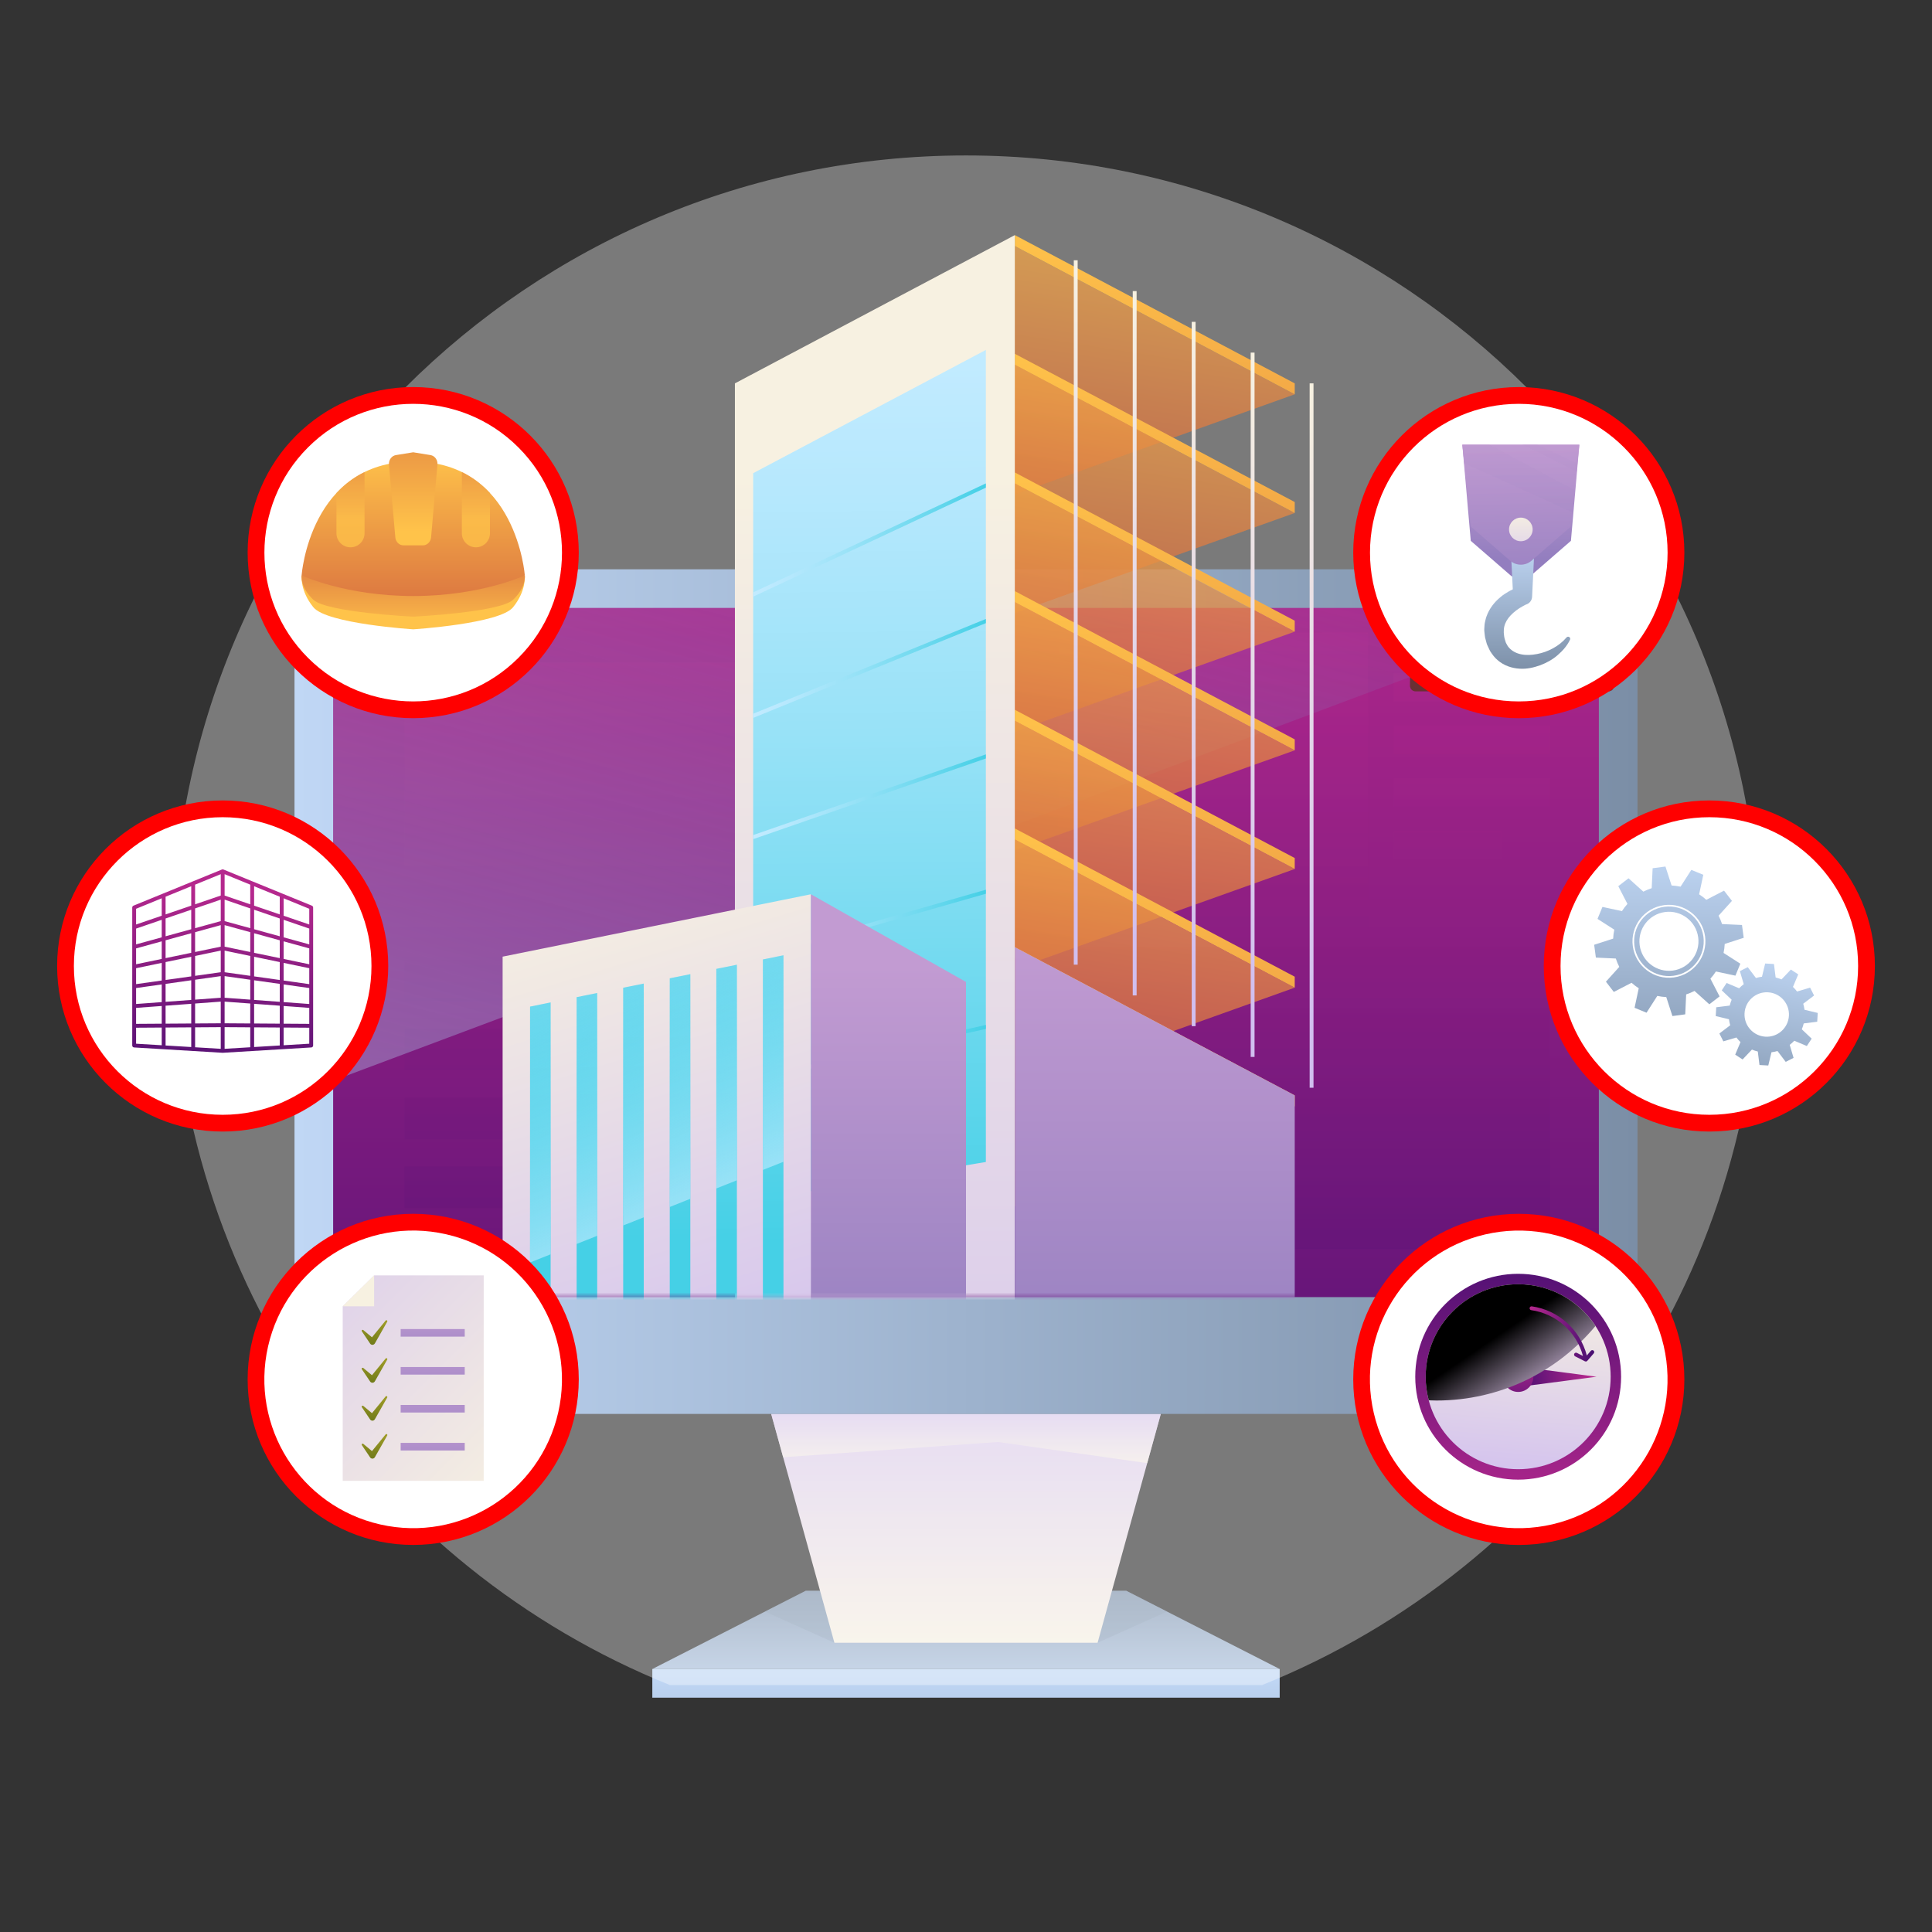 <svg width="500" height="500" viewBox="0 0 500 500" fill="none" xmlns="http://www.w3.org/2000/svg">
<rect x="0" y="0" width="500" height="500" fill="#333333" stroke="none"/>
<g clip-path="url(#clip0_56_11)">
<path d="M291.473 411.691H250H208.527L168.818 431.943H250H331.182L291.473 411.691Z" fill="url(#paint0_linear_56_11)"/>
<path opacity="0.35" d="M215.945 425.148H284.055L302.016 417.068L291.473 411.691H208.527L197.984 417.068L215.945 425.148Z" fill="url(#paint1_linear_56_11)"/>
<path d="M331.182 431.945H168.818V439.363H331.182V431.945Z" fill="url(#paint2_linear_56_11)"/>
<path d="M250 365.918H199.582L215.945 425.149H250H284.055L300.418 365.918H250Z" fill="url(#paint3_linear_56_11)"/>
<path opacity="0.75" d="M199.582 365.918L202.681 377.136L258.273 373.184L296.9 378.654L300.418 365.918H250H199.582Z" fill="url(#paint4_linear_56_11)"/>
<path opacity="0.35" d="M326.637 436.09C402.073 405.719 455.327 331.862 455.327 245.557C455.327 132.158 363.399 40.23 250 40.23C136.601 40.23 44.673 132.158 44.673 245.556C44.673 331.861 97.927 405.718 173.363 436.089H326.637V436.09Z" fill="white"/>
<path d="M415.713 365.918H84.287C79.831 365.918 76.218 362.306 76.218 357.849V155.409C76.218 150.953 79.83 147.34 84.287 147.34H415.713C420.169 147.34 423.782 150.952 423.782 155.409V357.849C423.782 362.306 420.169 365.918 415.713 365.918Z" fill="url(#paint5_linear_56_11)"/>
<path d="M86.218 335.689V157.34H413.782V335.689H86.218Z" fill="url(#paint6_linear_56_11)"/>
<path opacity="0.45" d="M215.946 171.434H104.673V224.019H215.946V171.434Z" fill="url(#paint7_linear_56_11)"/>
<path opacity="0.45" d="M401.181 244.879H214.636V323.266H401.181V244.879Z" fill="url(#paint8_linear_56_11)"/>
<path opacity="0.45" d="M354.055 163.707H273.884V240.422H354.055V163.707Z" fill="url(#paint9_linear_56_11)"/>
<path opacity="0.45" d="M160.309 248.363H104.673V259.142H160.309V248.363Z" fill="url(#paint10_linear_56_11)"/>
<path opacity="0.45" d="M160.309 266.199H104.673V276.978H160.309V266.199Z" fill="url(#paint11_linear_56_11)"/>
<path opacity="0.45" d="M160.309 284.035H104.673V294.814H160.309V284.035Z" fill="url(#paint12_linear_56_11)"/>
<path opacity="0.45" d="M160.309 301.875H104.673V312.654H160.309V301.875Z" fill="url(#paint13_linear_56_11)"/>
<path opacity="0.45" d="M401.182 174.195H360.673V181.468H401.182V174.195Z" fill="url(#paint14_linear_56_11)"/>
<path opacity="0.45" d="M401.182 187.816H360.673V195.089H401.182V187.816Z" fill="url(#paint15_linear_56_11)"/>
<path opacity="0.45" d="M401.182 201.434H360.673V208.707H401.182V201.434Z" fill="url(#paint16_linear_56_11)"/>
<path opacity="0.45" d="M388.597 215.051H360.673V222.324H388.597V215.051Z" fill="url(#paint17_linear_56_11)"/>
<path opacity="0.35" d="M86.218 157.34V279.68L412.57 157.34H86.218Z" fill="url(#paint18_linear_56_11)"/>
<mask id="mask0_56_11" style="mask-type:luminance" maskUnits="userSpaceOnUse" x="86" y="54" width="328" height="282">
<path d="M413.782 335.688L413.782 54.488L86.218 54.488L86.218 335.688L413.782 335.688Z" fill="white"/>
</mask>
<g mask="url(#mask0_56_11)">
<path opacity="0.75" d="M262.635 63.684L335.076 102.051L262.635 127.943L190.194 102.051L262.635 63.684Z" fill="url(#paint19_linear_56_11)"/>
<path d="M335.076 102.051V99.215L262.635 60.848V63.684L335.076 102.051Z" fill="url(#paint20_linear_56_11)"/>
<path opacity="0.75" d="M262.635 94.394L335.076 132.763L262.635 158.654L190.194 132.763L262.635 94.394Z" fill="url(#paint21_linear_56_11)"/>
<path d="M335.076 132.763V129.926L262.635 91.559V94.395L335.076 132.763Z" fill="url(#paint22_linear_56_11)"/>
<path opacity="0.75" d="M262.635 125.105L335.076 163.472L262.635 189.364L190.194 163.472L262.635 125.105Z" fill="url(#paint23_linear_56_11)"/>
<path d="M335.076 163.474V160.637L262.635 122.27V125.107L335.076 163.474Z" fill="url(#paint24_linear_56_11)"/>
<path opacity="0.75" d="M262.635 155.816L335.076 194.183L262.635 220.075L190.194 194.183L262.635 155.816Z" fill="url(#paint25_linear_56_11)"/>
<path d="M335.076 194.183V191.347L262.635 152.98V155.816L335.076 194.183Z" fill="url(#paint26_linear_56_11)"/>
<path opacity="0.75" d="M262.635 186.527L335.076 224.895L262.635 250.786L190.194 224.895L262.635 186.527Z" fill="url(#paint27_linear_56_11)"/>
<path d="M335.076 224.895V222.058L262.635 183.691V186.527L335.076 224.895Z" fill="url(#paint28_linear_56_11)"/>
<path opacity="0.75" d="M262.635 217.238L335.076 255.605L262.635 281.497L190.194 255.605L262.635 217.238Z" fill="url(#paint29_linear_56_11)"/>
<path d="M335.076 255.606V252.769L262.635 214.402V217.239L335.076 255.606Z" fill="url(#paint30_linear_56_11)"/>
<path opacity="0.75" d="M262.635 247.953L335.076 286.32L262.635 312.212L190.194 286.32L262.635 247.953Z" fill="url(#paint31_linear_56_11)"/>
<path d="M335.076 286.32V283.484L262.635 245.117V247.953L335.076 286.32Z" fill="url(#paint32_linear_56_11)"/>
<path d="M190.194 99.215L262.635 60.848V363.582L190.194 367.737V99.215Z" fill="url(#paint33_linear_56_11)"/>
<path d="M194.921 122.456V310.758L255.139 300.722V90.562L194.921 122.456Z" fill="url(#paint34_linear_56_11)"/>
<path d="M194.921 154.411L255.139 126.209V125.105L194.921 153.307V154.411ZM194.921 217.171L255.139 196.292V195.234L194.921 216.112V217.171ZM194.921 185.794L255.139 161.263V160.184L194.921 184.715V185.794ZM194.921 248.541L255.139 231.296V230.256L194.921 247.501V248.541ZM194.921 279.905L255.139 266.273V265.248L194.921 278.88V279.905Z" fill="url(#paint35_linear_56_11)"/>
<path d="M262.635 245.117L335.076 283.484V363.582L262.635 363.583V245.117Z" fill="url(#paint36_linear_56_11)"/>
<path d="M339.936 99.215H338.936V281.5H339.936V99.215Z" fill="url(#paint37_linear_56_11)"/>
<path d="M324.675 91.25H323.675V273.535H324.675V91.25Z" fill="url(#paint38_linear_56_11)"/>
<path d="M309.417 83.289H308.417V265.574H309.417V83.289Z" fill="url(#paint39_linear_56_11)"/>
<path d="M294.155 75.328H293.155V257.613H294.155V75.328Z" fill="url(#paint40_linear_56_11)"/>
<path d="M278.896 67.363H277.896V249.648H278.896V67.363Z" fill="url(#paint41_linear_56_11)"/>
</g>
<mask id="mask1_56_11" style="mask-type:luminance" maskUnits="userSpaceOnUse" x="86" y="54" width="328" height="282">
<path d="M413.782 335.688L413.782 54.488L86.218 54.488L86.218 335.688L413.782 335.688Z" fill="white"/>
</mask>
<g mask="url(#mask1_56_11)">
<path d="M209.861 231.434V341.398H130.078V247.58L209.861 231.434Z" fill="url(#paint42_linear_56_11)"/>
<path d="M209.861 231.434V341.398H250V254.125L209.861 231.434Z" fill="url(#paint43_linear_56_11)"/>
<path d="M185.384 337.69H190.709V249.67L185.384 250.748V337.69ZM173.332 337.69H178.657V252.109L173.332 253.187V337.69ZM197.435 248.308V337.689H202.76V247.23L197.435 248.308ZM137.179 337.69H142.504V259.425L137.179 260.503V337.69ZM161.281 337.69H166.606V254.547L161.281 255.625V337.69ZM149.23 337.69H154.555V256.986L149.23 258.064V337.69Z" fill="url(#paint44_linear_56_11)"/>
<path d="M197.435 248.308V302.781L202.76 300.665V247.23L197.435 248.308ZM161.281 317.151L166.606 315.035V254.548L161.281 255.626V317.151ZM137.179 326.731L142.504 324.615V259.426L137.179 260.504V326.731ZM149.23 321.941L154.555 319.824V256.986L149.23 258.064V321.941ZM185.384 307.572L190.709 305.455V249.67L185.384 250.748V307.572ZM173.332 312.361L178.657 310.245V252.109L173.332 253.187V312.361Z" fill="url(#paint45_linear_56_11)"/>
</g>
<path d="M374.837 154.431C374.063 154.431 373.436 155.058 373.436 155.832V164.559C373.436 165.332 374.063 165.96 374.837 165.96H397.563C398.336 165.96 398.964 165.333 398.964 164.559V155.832C398.964 155.058 398.337 154.431 397.563 154.431H374.837ZM424.836 154.431H402.11C401.337 154.431 400.709 155.058 400.709 155.832V164.559C400.709 165.332 401.336 165.96 402.11 165.96H424.836C425.61 165.96 426.237 165.333 426.237 164.559V155.832C426.236 155.058 425.609 154.431 424.836 154.431ZM366.318 153.017H389.044C389.818 153.017 390.445 152.39 390.445 151.616V142.889C390.445 142.115 389.818 141.488 389.044 141.488H366.318C365.545 141.488 364.917 142.115 364.917 142.889V151.616C364.917 152.39 365.544 153.017 366.318 153.017ZM393.59 153.017H416.316C417.09 153.017 417.717 152.39 417.717 151.616V142.889C417.717 142.115 417.09 141.488 416.316 141.488H393.59C392.817 141.488 392.189 142.115 392.189 142.889V151.616C392.19 152.39 392.817 153.017 393.59 153.017ZM389.044 167.373H366.318C365.545 167.373 364.917 168 364.917 168.774V177.501C364.917 178.275 365.544 178.902 366.318 178.902H389.044C389.818 178.902 390.445 178.275 390.445 177.501V168.774C390.444 168 389.817 167.373 389.044 167.373ZM416.316 167.373H393.59C392.817 167.373 392.189 168 392.189 168.774V177.501C392.189 178.275 392.816 178.902 393.59 178.902H416.316C417.09 178.902 417.717 178.275 417.717 177.501V168.774C417.717 168 417.09 167.373 416.316 167.373Z" fill="url(#paint46_linear_56_11)"/>
<path opacity="0.45" d="M424.836 154.431H415.336C419.01 155.327 422.552 157.156 426.237 157.264V155.832C426.236 155.058 425.609 154.431 424.836 154.431ZM364.917 168.774V169.808C365.966 170.016 367.016 170.217 368.072 170.386C369.238 170.572 370.428 170.734 371.595 170.553C373.214 170.303 374.652 169.419 376.158 168.774C377.919 168.019 379.771 167.597 381.665 167.374H366.317C365.544 167.373 364.917 168 364.917 168.774ZM385.247 142.761C386.974 142.706 388.723 142.656 390.438 142.824C390.403 142.081 389.795 141.488 389.044 141.488H366.318C365.545 141.488 364.917 142.115 364.917 142.889V143.904C366.689 143.89 368.462 143.693 370.23 143.532C375.222 143.078 380.236 142.92 385.247 142.761ZM416.316 167.373H393.59C393.412 167.373 393.242 167.41 393.085 167.47C394.219 167.534 395.354 167.598 396.488 167.663C403.567 168.063 410.647 168.472 417.716 169.025V168.774C417.717 168 417.09 167.373 416.316 167.373ZM400.709 155.831V155.986C402.842 155.484 404.961 154.858 407.089 154.43H402.109C401.336 154.431 400.709 155.058 400.709 155.831ZM398.964 156.357V155.831C398.964 155.057 398.337 154.43 397.563 154.43H379.24C380.194 155.273 382.251 155.751 383.139 155.9C384.906 156.197 386.711 156.145 388.498 156.266C390.666 156.412 392.82 156.813 394.993 156.794C396.328 156.782 397.649 156.608 398.964 156.357ZM396.715 144.073C397.568 143.989 398.35 143.58 399.164 143.31C400.858 142.748 402.683 142.792 404.467 142.807C408.837 142.842 413.209 142.655 417.562 142.261C417.331 141.805 416.863 141.488 416.316 141.488H393.59C392.817 141.488 392.189 142.115 392.189 142.889V143.086C392.585 143.167 392.978 143.258 393.367 143.374C394.468 143.702 395.572 144.185 396.715 144.073Z" fill="url(#paint47_linear_56_11)"/>
<path opacity="0.35" d="M393.59 153.017H416.316C417.09 153.017 417.717 152.39 417.717 151.616V150.756C409.399 149.453 400.708 151.091 392.19 150.759V151.616C392.19 152.39 392.817 153.017 393.59 153.017ZM405.893 176.623C401.32 177.088 396.544 177.596 392.19 176.298V177.501C392.19 178.275 392.817 178.902 393.591 178.902H416.317C417.091 178.902 417.718 178.275 417.718 177.501V176.836C413.938 175.916 409.822 176.223 405.893 176.623ZM366.318 153.017H389.044C389.818 153.017 390.445 152.39 390.445 151.616V150.659C390.117 150.635 389.788 150.618 389.461 150.586C385.086 150.166 380.763 149.074 376.369 149.152C372.515 149.22 368.752 150.172 364.918 150.456V151.616C364.917 152.39 365.544 153.017 366.318 153.017ZM384.244 174.903C379.362 176.046 374.35 176.632 369.336 176.654C367.932 176.66 366.412 176.439 364.917 176.296V177.502C364.917 178.276 365.544 178.903 366.318 178.903H389.044C389.818 178.903 390.445 178.276 390.445 177.502V175.67C389.363 175.205 388.3 174.63 387.13 174.524C386.159 174.436 385.193 174.68 384.244 174.903ZM378.301 162.201C376.671 162.378 375.057 162.507 373.436 162.535V164.558C373.436 165.331 374.063 165.959 374.837 165.959H397.563C398.336 165.959 398.964 165.332 398.964 164.558V163.17C396.334 162.89 393.709 162.549 391.087 162.205C391.86 161.657 392.632 161.108 393.405 160.56C388.37 161.107 383.336 161.654 378.301 162.201ZM408.183 163.788C405.686 163.748 403.196 163.579 400.709 163.345V164.559C400.709 165.332 401.336 165.96 402.11 165.96H424.836C425.61 165.96 426.237 165.333 426.237 164.559V163.455C420.221 163.261 414.202 163.884 408.183 163.788Z" fill="url(#paint48_linear_56_11)"/>
<path d="M106.936 185.862C130.6 185.862 149.783 166.679 149.783 143.015C149.783 119.351 130.6 100.168 106.936 100.168C83.273 100.168 64.089 119.351 64.089 143.015C64.089 166.679 83.273 185.862 106.936 185.862Z" fill="#FF0000"/>
<path d="M134.164 170.249C149.202 155.21 149.202 130.829 134.164 115.791C119.126 100.752 94.744 100.752 79.706 115.791C64.668 130.829 64.668 155.21 79.706 170.249C94.744 185.287 119.126 185.287 134.164 170.249Z" fill="white"/>
<path d="M135.82 148.906H106.937H78.055C78.055 148.906 77.618 152.896 81.109 157.17C84.6 161.444 106.937 162.869 106.937 162.869C106.937 162.869 129.275 161.444 132.765 157.17C136.257 152.895 135.82 148.906 135.82 148.906Z" fill="url(#paint49_linear_56_11)"/>
<path d="M135.82 148.906H106.937H78.055C78.055 148.906 77.618 151.961 81.109 155.233C84.6 158.506 106.937 159.597 106.937 159.597C106.937 159.597 129.275 158.506 132.765 155.233C136.257 151.96 135.82 148.906 135.82 148.906Z" fill="url(#paint50_linear_56_11)"/>
<path d="M78.055 148.904C78.055 148.904 80.184 119.449 106.938 119.449C133.692 119.449 135.821 148.904 135.821 148.904C135.821 148.904 124.476 154.249 106.938 154.249C89.4 154.249 78.055 148.904 78.055 148.904Z" fill="url(#paint51_linear_56_11)"/>
<path d="M111.405 117.775L106.937 117.051L102.469 117.775C101.35 117.956 100.557 119.042 100.663 120.25L102.309 139.064C102.412 140.239 103.332 141.138 104.434 141.138H106.937H109.44C110.541 141.138 111.462 140.24 111.565 139.064L113.211 120.25C113.316 119.042 112.524 117.956 111.405 117.775Z" fill="url(#paint52_linear_56_11)"/>
<path opacity="0.75" d="M119.528 122.164V138.006C119.528 140.014 121.156 141.642 123.164 141.642C125.172 141.642 126.8 140.014 126.8 138.006V127.601C124.831 125.481 122.439 123.589 119.528 122.164ZM87.072 138.006C87.072 140.014 88.7 141.642 90.708 141.642C92.716 141.642 94.344 140.014 94.344 138.006V122.164C91.433 123.589 89.041 125.481 87.071 127.601L87.072 138.006Z" fill="url(#paint53_linear_56_11)"/>
<path d="M57.628 292.846C81.291 292.846 100.475 273.663 100.475 249.999C100.475 226.336 81.291 207.152 57.628 207.152C33.964 207.152 14.781 226.336 14.781 249.999C14.781 273.663 33.964 292.846 57.628 292.846Z" fill="#FF0000"/>
<path d="M57.628 288.508C78.895 288.508 96.136 271.268 96.136 250C96.136 228.733 78.895 211.492 57.628 211.492C36.36 211.492 19.12 228.733 19.12 250C19.12 271.268 36.36 288.508 57.628 288.508Z" fill="white"/>
<path d="M80.998 234.661C80.985 234.631 80.962 234.607 80.944 234.58C80.926 234.554 80.914 234.524 80.891 234.501C80.845 234.455 80.79 234.418 80.729 234.393C80.728 234.393 80.728 234.392 80.727 234.391L73.097 231.272C73.096 231.272 73.096 231.271 73.095 231.271L65.46 228.15C65.459 228.15 65.459 228.149 65.458 228.149L57.824 225.028C57.823 225.027 57.821 225.027 57.82 225.026L57.818 225.025C57.812 225.023 57.806 225.024 57.8 225.022C57.745 225.002 57.688 224.989 57.629 224.988C57.628 224.988 57.628 224.988 57.627 224.988C57.59 224.988 57.556 225.001 57.52 225.009C57.493 225.015 57.466 225.014 57.439 225.025L57.434 225.027L49.799 228.148C49.798 228.148 49.798 228.149 49.797 228.149L42.163 231.27C42.162 231.27 42.162 231.271 42.161 231.271L34.531 234.39C34.53 234.39 34.53 234.391 34.529 234.392C34.468 234.417 34.413 234.454 34.367 234.5C34.344 234.523 34.332 234.553 34.314 234.579C34.296 234.606 34.273 234.629 34.26 234.66C34.235 234.72 34.222 234.785 34.221 234.851C34.221 234.852 34.221 234.852 34.221 234.853V270.579C34.221 270.609 34.233 270.635 34.238 270.664C34.244 270.696 34.245 270.729 34.257 270.758C34.269 270.79 34.29 270.816 34.308 270.845C34.324 270.87 34.337 270.897 34.358 270.919C34.381 270.944 34.41 270.96 34.437 270.98C34.462 270.998 34.484 271.018 34.513 271.031C34.543 271.045 34.577 271.049 34.611 271.057C34.638 271.063 34.662 271.077 34.691 271.078L57.6 272.46C57.61 272.461 57.62 272.461 57.63 272.461C57.64 272.461 57.65 272.461 57.66 272.46L80.569 271.078C80.598 271.076 80.622 271.063 80.649 271.057C80.682 271.049 80.717 271.045 80.747 271.031C80.775 271.018 80.798 270.998 80.823 270.98C80.85 270.96 80.879 270.944 80.902 270.919C80.923 270.897 80.936 270.87 80.952 270.845C80.97 270.817 80.991 270.79 81.003 270.758C81.014 270.728 81.016 270.696 81.022 270.664C81.027 270.635 81.039 270.609 81.039 270.579V234.853C81.039 234.852 81.039 234.852 81.039 234.851C81.037 234.786 81.024 234.721 80.998 234.661ZM35.219 250.571L41.855 249.192V253.759L35.219 254.693V250.571ZM42.855 248.985L49.492 247.606V252.685L42.855 253.619V248.985ZM50.492 247.398L57.128 246.019V251.61L50.492 252.544V247.398ZM58.128 246.019L64.764 247.398V252.544L58.128 251.61V246.019ZM65.765 247.606L72.402 248.985V253.619L65.765 252.685V247.606ZM73.401 249.192L80.037 250.571V254.693L73.401 253.759V249.192ZM80.037 249.55L73.401 248.171V243.618L80.037 245.442V249.55ZM72.401 247.964L65.764 246.585V241.521L72.401 243.345V247.964ZM64.765 246.377L58.129 244.998V239.422L64.765 241.246V246.377ZM57.128 244.998L50.492 246.377V241.246L57.128 239.422V244.998ZM49.492 246.585L42.855 247.964V243.344L49.492 241.52V246.585ZM41.855 248.172L35.219 249.551V245.443L41.855 243.619V248.172ZM35.219 255.703L41.855 254.769V259.344L35.219 259.833V255.703ZM42.855 254.628L49.492 253.694V258.781L42.855 259.27V254.628ZM50.492 253.554L57.128 252.62V258.218L50.492 258.707V253.554ZM58.128 252.62L64.764 253.554V258.708L58.128 258.219V252.62ZM65.765 253.694L72.402 254.628V259.27L65.765 258.781V253.694ZM73.401 254.769L80.037 255.703V259.833L73.401 259.344V254.769ZM80.037 244.405L73.401 242.581V238.046L80.037 240.314V244.405ZM72.401 242.307L65.764 240.483V235.437L72.401 237.705V242.307ZM64.765 240.208L58.129 238.384V232.826L64.765 235.094V240.208ZM57.128 238.385L50.492 240.209V235.096L57.128 232.828V238.385ZM49.492 240.483L42.855 242.307V237.705L49.492 235.437V240.483ZM41.855 242.582L35.219 244.406V240.316L41.855 238.048V242.582ZM35.219 260.837L41.855 260.348V264.928L35.219 264.972V260.837ZM42.855 260.274L49.492 259.785V264.877L42.855 264.921V260.274ZM50.492 259.711L57.128 259.222V264.825L50.492 264.869V259.711ZM58.128 259.222L64.764 259.711V264.87L58.128 264.826V259.222ZM65.765 259.785L72.402 260.274V264.921L65.765 264.877V259.785ZM73.401 260.348L80.037 260.837V264.972L73.401 264.928V260.348ZM80.037 239.259L73.401 236.991V232.477L80.037 235.19V239.259ZM72.401 236.649L65.764 234.381V229.356L72.401 232.069V236.649ZM64.765 234.039L58.129 231.771V226.234L64.765 228.947V234.039ZM57.128 231.77L50.492 234.038V228.946L57.128 226.233V231.77ZM49.492 234.38L42.855 236.648V232.068L49.492 229.355V234.38ZM41.855 236.991L35.219 239.259V235.19L41.855 232.477V236.991ZM35.219 265.972L41.855 265.928V270.51L35.219 270.11V265.972ZM42.855 265.921L49.492 265.877V270.971L42.855 270.571V265.921ZM50.492 265.87L57.128 265.826V271.431L50.492 271.031V265.87ZM58.128 265.825L64.764 265.869V271.03L58.128 271.43V265.825ZM65.765 265.876L72.402 265.92V270.569L65.765 270.969V265.876ZM73.401 265.928L80.037 265.972V270.109L73.401 270.509V265.928Z" fill="url(#paint54_linear_56_11)"/>
<path d="M106.937 399.827C130.601 399.827 149.784 380.644 149.784 356.98C149.784 333.316 130.601 314.133 106.937 314.133C83.273 314.133 64.09 333.316 64.09 356.98C64.09 380.644 83.273 399.827 106.937 399.827Z" fill="#FF0000"/>
<path d="M144.479 365.495C149.184 344.755 136.184 324.128 115.444 319.424C94.704 314.719 74.078 327.719 69.373 348.459C64.669 369.199 77.668 389.825 98.409 394.53C119.148 399.234 139.775 386.235 144.479 365.495Z" fill="white"/>
<path d="M96.818 330.07L88.693 338.07V383.234H125.182V330.07H96.818Z" fill="url(#paint55_linear_56_11)"/>
<path d="M88.693 338.07H96.818V330.07L88.693 338.07Z" fill="url(#paint56_linear_56_11)"/>
<path d="M100.154 341.729C100.047 341.641 99.889 341.657 99.801 341.765L96.269 346.09L94.019 344.213C93.935 344.143 93.811 344.133 93.716 344.198C93.6 344.276 93.57 344.433 93.648 344.548L95.793 347.728C95.853 347.816 95.934 347.894 96.033 347.95C96.377 348.146 96.814 348.025 97.01 347.681L97.031 347.645L100.214 342.046C100.273 341.943 100.25 341.807 100.154 341.729Z" fill="url(#paint57_linear_56_11)"/>
<path d="M120.271 343.961H103.689V345.925H120.271V343.961Z" fill="url(#paint58_linear_56_11)"/>
<path d="M100.154 351.545C100.047 351.457 99.889 351.473 99.801 351.581L96.269 355.906L94.019 354.029C93.935 353.959 93.811 353.949 93.716 354.014C93.6 354.092 93.57 354.249 93.648 354.364L95.793 357.544C95.853 357.632 95.934 357.71 96.033 357.766C96.377 357.962 96.814 357.841 97.01 357.497L97.031 357.461L100.214 351.862C100.273 351.759 100.25 351.623 100.154 351.545Z" fill="url(#paint59_linear_56_11)"/>
<path d="M120.271 353.781H103.689V355.745H120.271V353.781Z" fill="url(#paint60_linear_56_11)"/>
<path d="M100.154 361.361C100.047 361.273 99.889 361.289 99.801 361.397L96.269 365.722L94.019 363.845C93.935 363.775 93.811 363.765 93.716 363.83C93.6 363.908 93.57 364.065 93.648 364.18L95.793 367.36C95.853 367.448 95.934 367.526 96.033 367.582C96.377 367.778 96.814 367.657 97.01 367.313L97.031 367.277L100.214 361.678C100.273 361.575 100.25 361.44 100.154 361.361Z" fill="url(#paint61_linear_56_11)"/>
<path d="M120.271 363.598H103.689V365.562H120.271V363.598Z" fill="url(#paint62_linear_56_11)"/>
<path d="M100.154 371.182C100.047 371.094 99.889 371.11 99.801 371.218L96.269 375.543L94.019 373.666C93.935 373.596 93.811 373.586 93.716 373.651C93.6 373.729 93.57 373.886 93.648 374.001L95.793 377.181C95.853 377.269 95.934 377.347 96.033 377.403C96.377 377.598 96.814 377.478 97.01 377.134L97.031 377.098L100.214 371.499C100.273 371.396 100.25 371.261 100.154 371.182Z" fill="url(#paint63_linear_56_11)"/>
<path d="M120.271 373.418H103.689V375.382H120.271V373.418Z" fill="url(#paint64_linear_56_11)"/>
<path d="M393.063 185.866C416.727 185.866 435.91 166.683 435.91 143.019C435.91 119.355 416.727 100.172 393.063 100.172C369.399 100.172 350.216 119.355 350.216 143.019C350.216 166.683 369.399 185.866 393.063 185.866Z" fill="#FF0000"/>
<path d="M393.063 181.528C414.33 181.528 431.571 164.287 431.571 143.02C431.571 121.752 414.33 104.512 393.063 104.512C371.795 104.512 354.555 121.752 354.555 143.02C354.555 164.287 371.795 181.528 393.063 181.528Z" fill="white"/>
<path d="M378.45 115.09L380.632 139.963L390.829 148.819C392.414 150.196 394.772 150.196 396.357 148.819L406.555 139.963L408.737 115.09H378.45Z" fill="url(#paint65_linear_56_11)"/>
<path d="M406.181 164.907C405.951 164.712 405.606 164.741 405.411 164.971L405.396 164.989C404.411 166.152 403.21 167.08 401.901 167.787C400.598 168.501 399.187 169.005 397.77 169.263C396.366 169.537 394.926 169.605 393.658 169.331C392.383 169.073 391.333 168.49 390.611 167.703C390.219 167.335 389.988 166.818 389.725 166.341C389.558 165.777 389.34 165.26 389.27 164.622C389.072 163.408 389.165 162.312 389.569 161.329C389.972 160.343 390.7 159.423 391.65 158.586C392.115 158.165 392.657 157.781 393.204 157.406C393.49 157.235 393.773 157.052 394.068 156.9L394.872 156.471C395.771 156.232 396.456 155.435 396.504 154.456L396.519 154.146L397.02 143.892C397.024 143.798 397.025 143.698 397.02 143.602C396.94 141.964 395.547 140.701 393.909 140.781C392.271 140.861 391.008 142.254 391.088 143.892L391.51 152.523C391.201 152.673 390.894 152.826 390.59 152.985C389.782 153.458 388.973 153.947 388.243 154.595C386.764 155.826 385.428 157.487 384.71 159.513C384.519 160.007 384.428 160.544 384.298 161.06C384.178 161.58 384.18 162.113 384.139 162.64C384.081 163.173 384.195 163.674 384.232 164.188C384.264 164.441 384.282 164.702 384.331 164.947L384.519 165.664C384.67 166.141 384.727 166.615 384.969 167.084L385.624 168.472C386.197 169.351 386.801 170.225 387.648 170.894C389.267 172.298 391.337 172.938 393.23 173.05C395.151 173.193 396.948 172.756 398.609 172.165C400.265 171.543 401.807 170.689 403.116 169.549C404.425 168.427 405.587 167.111 406.319 165.558C406.425 165.338 406.374 165.07 406.181 164.907Z" fill="url(#paint66_linear_56_11)"/>
<path d="M393.593 115.09H378.45L380.632 136.254L390.829 145.11C392.414 146.487 394.772 146.487 396.357 145.11L406.555 136.254L408.737 115.09H393.593Z" fill="url(#paint67_linear_56_11)"/>
<path opacity="0.35" d="M393.594 145.641C392.699 145.641 391.833 145.318 391.158 144.731L381.11 136.005L379.004 115.59H408.183L406.078 136.005L396.03 144.731C395.354 145.318 394.489 145.641 393.594 145.641Z" fill="url(#paint68_linear_56_11)"/>
<path d="M396.648 137.016C396.648 138.703 395.28 140.071 393.593 140.071C391.906 140.071 390.539 138.703 390.539 137.016C390.539 135.329 391.906 133.961 393.593 133.961C395.28 133.961 396.648 135.329 396.648 137.016Z" fill="url(#paint69_linear_56_11)"/>
<path opacity="0.45" d="M378.45 115.09L378.948 119.917C385.783 122.994 398.95 128.931 406.933 132.585L407.527 126.822L385.458 115.09H378.45ZM397.847 115.09H394.015L408.021 122.044L408.233 119.986L397.847 115.09Z" fill="url(#paint70_linear_56_11)"/>
<path d="M442.372 292.846C466.036 292.846 485.219 273.663 485.219 249.999C485.219 226.336 466.036 207.152 442.372 207.152C418.708 207.152 399.525 226.336 399.525 249.999C399.525 273.663 418.708 292.846 442.372 292.846Z" fill="#FF0000"/>
<path d="M442.372 288.508C463.639 288.508 480.88 271.268 480.88 250C480.88 228.733 463.639 211.492 442.372 211.492C421.104 211.492 403.864 228.733 403.864 250C403.864 271.268 421.104 288.508 442.372 288.508Z" fill="white"/>
<path d="M430.725 234.679C425.803 235.338 422.336 239.878 422.995 244.8C423.654 249.722 428.194 253.189 433.116 252.53C438.038 251.871 441.505 247.331 440.846 242.409C440.187 237.488 435.646 234.02 430.725 234.679ZM432.934 251.179C428.751 251.739 424.905 248.802 424.345 244.619C423.785 240.436 426.722 236.59 430.905 236.03C435.088 235.47 438.934 238.407 439.494 242.59C440.055 246.773 437.118 250.619 432.934 251.179ZM451.27 242.702L450.826 239.384L445.668 239.143C445.425 238.391 445.122 237.669 444.767 236.981L448.226 233.149L447.204 231.823L446.182 230.497L441.592 232.868C441.011 232.345 440.39 231.87 439.733 231.448L440.813 226.396L439.265 225.759L437.717 225.122L434.93 229.467C434.173 229.306 433.396 229.204 432.607 229.167L431.017 224.254L427.699 224.698L427.458 229.856C426.706 230.099 425.984 230.402 425.295 230.756L421.463 227.297L420.137 228.319L418.811 229.341L421.182 233.931C420.659 234.512 420.184 235.133 419.762 235.79L414.71 234.71L414.073 236.258L413.436 237.806L417.781 240.593C417.62 241.35 417.518 242.127 417.481 242.916L412.568 244.506L413.012 247.824L418.17 248.065C418.413 248.817 418.716 249.539 419.07 250.228L415.611 254.06L416.633 255.386L417.655 256.712L422.245 254.341C422.826 254.864 423.447 255.339 424.104 255.761L423.024 260.813L424.572 261.45L426.12 262.087L428.907 257.742C429.664 257.903 430.441 258.005 431.23 258.042L432.82 262.955L436.138 262.511L436.379 257.353C437.131 257.11 437.853 256.807 438.542 256.453L442.374 259.912L445.025 257.868L442.654 253.278C443.176 252.697 443.651 252.076 444.074 251.419L449.126 252.499L450.4 249.403L446.055 246.616C446.216 245.859 446.318 245.082 446.355 244.293L451.27 242.702ZM433.173 252.959C428.015 253.65 423.256 250.015 422.566 244.857C421.875 239.699 425.51 234.941 430.668 234.25C435.826 233.559 440.585 237.194 441.275 242.352C441.965 247.51 438.331 252.268 433.173 252.959Z" fill="url(#paint71_linear_56_11)"/>
<path d="M470.297 264.423L470.424 262.145L467.002 261.323C466.936 260.788 466.825 260.266 466.676 259.76L469.482 257.637L468.968 256.619L468.454 255.601L465.078 256.601C464.756 256.177 464.401 255.779 464.015 255.412L465.385 252.169L464.43 251.544L463.475 250.92L461.053 253.472C460.567 253.267 460.06 253.1 459.536 252.974L459.101 249.482L456.823 249.355L456.001 252.777C455.466 252.843 454.944 252.953 454.438 253.103L452.315 250.297L451.297 250.811L450.279 251.326L451.279 254.702C450.855 255.024 450.457 255.379 450.09 255.765L446.846 254.395L446.222 255.35L445.597 256.305L448.149 258.727C447.944 259.213 447.777 259.72 447.651 260.244L444.159 260.68L444.032 262.958L447.454 263.78C447.521 264.315 447.631 264.837 447.78 265.343L444.974 267.466L445.488 268.484L446.002 269.502L449.378 268.502C449.7 268.926 450.055 269.324 450.441 269.691L449.071 272.935L450.025 273.56L450.98 274.185L453.402 271.633C453.888 271.838 454.395 272.005 454.919 272.131L455.354 275.623L457.632 275.75L458.453 272.328C458.988 272.262 459.51 272.152 460.016 272.002L462.139 274.808L464.175 273.779L463.175 270.403C463.599 270.081 463.997 269.726 464.364 269.34L467.608 270.71L468.857 268.801L466.305 266.379C466.51 265.893 466.677 265.386 466.803 264.862L470.297 264.423ZM456.909 268.293C453.737 268.116 451.31 265.401 451.487 262.229C451.664 259.057 454.379 256.63 457.551 256.807C460.723 256.984 463.15 259.699 462.973 262.871C462.795 266.043 460.08 268.471 456.909 268.293Z" fill="url(#paint72_linear_56_11)"/>
<path d="M393.063 399.831C416.727 399.831 435.91 380.647 435.91 356.984C435.91 333.32 416.727 314.137 393.063 314.137C369.399 314.137 350.216 333.32 350.216 356.984C350.216 380.647 369.399 399.831 393.063 399.831Z" fill="#FF0000"/>
<path d="M401.749 394.494C422.465 389.688 435.363 368.997 430.557 348.281C425.75 327.564 405.06 314.667 384.343 319.473C363.627 324.279 350.729 344.97 355.535 365.686C360.342 386.403 381.032 399.301 401.749 394.494Z" fill="white"/>
<path d="M392.903 382.934C407.614 382.934 419.54 371.008 419.54 356.297C419.54 341.586 407.614 329.66 392.903 329.66C378.191 329.66 366.266 341.586 366.266 356.297C366.266 371.008 378.191 382.934 392.903 382.934Z" fill="url(#paint73_linear_56_11)"/>
<path d="M392.903 380.233C406.122 380.233 416.838 369.517 416.838 356.298C416.838 343.079 406.122 332.363 392.903 332.363C379.684 332.363 368.968 343.079 368.968 356.298C368.968 369.517 379.684 380.233 392.903 380.233Z" fill="url(#paint74_linear_56_11)"/>
<path d="M390.354 356.298L392.903 334.281L395.453 356.298H390.354Z" fill="url(#paint75_linear_56_11)"/>
<path d="M392.903 353.648L413.175 356.298L392.903 358.948V353.648Z" fill="url(#paint76_linear_56_11)"/>
<path d="M392.903 360.233C395.077 360.233 396.84 358.471 396.84 356.296C396.84 354.122 395.077 352.359 392.903 352.359C390.728 352.359 388.966 354.122 388.966 356.296C388.966 358.471 390.728 360.233 392.903 360.233Z" fill="url(#paint77_linear_56_11)"/>
<path d="M412.909 343.162C408.63 336.659 401.27 332.363 392.904 332.363C379.685 332.363 368.969 343.079 368.969 356.298C368.969 358.408 369.245 360.454 369.758 362.403C370.431 362.428 371.103 362.454 371.782 362.454C388.316 362.454 403.096 354.949 412.909 343.162Z" fill="url(#paint78_linear_56_11)"/>
<path d="M412.41 349.537C412.204 349.359 411.888 349.38 411.705 349.59L410.666 350.796C408.925 344.113 403.324 339.056 396.426 338.078C396.16 338.045 395.9 338.23 395.861 338.503C395.822 338.776 396.012 339.029 396.286 339.068C402.741 339.984 407.994 344.69 409.67 350.924L408.094 350.124C407.846 350.002 407.547 350.097 407.421 350.344C407.296 350.591 407.395 350.892 407.641 351.017L410.183 352.306C410.191 352.31 410.2 352.308 410.208 352.312C410.271 352.34 410.337 352.36 410.409 352.36H410.41H410.411C410.444 352.36 410.475 352.357 410.508 352.35C410.529 352.346 410.545 352.333 410.564 352.327C410.593 352.317 410.62 352.307 410.648 352.292C410.685 352.272 410.716 352.247 410.746 352.218C410.759 352.206 410.777 352.2 410.789 352.186L412.465 350.243C412.643 350.033 412.62 349.718 412.41 349.537Z" fill="url(#paint79_linear_56_11)"/>
</g>
<defs>
<linearGradient id="paint0_linear_56_11" x1="250" y1="445.035" x2="250" y2="407.485" gradientUnits="userSpaceOnUse">
<stop stop-color="#C0D7F5"/>
<stop offset="1" stop-color="#7B8EA6"/>
</linearGradient>
<linearGradient id="paint1_linear_56_11" x1="250" y1="462.489" x2="250" y2="423.062" gradientUnits="userSpaceOnUse">
<stop stop-color="#C0D7F5"/>
<stop offset="1" stop-color="#7B8EA6"/>
</linearGradient>
<linearGradient id="paint2_linear_56_11" x1="250" y1="433.691" x2="250" y2="491.787" gradientUnits="userSpaceOnUse">
<stop stop-color="#C0D7F5"/>
<stop offset="1" stop-color="#7B8EA6"/>
</linearGradient>
<linearGradient id="paint3_linear_56_11" x1="250" y1="428.017" x2="250" y2="349.267" gradientUnits="userSpaceOnUse">
<stop stop-color="#F7F1E1"/>
<stop offset="1" stop-color="#D1BFEF"/>
</linearGradient>
<linearGradient id="paint4_linear_56_11" x1="250" y1="379.271" x2="250" y2="362.338" gradientUnits="userSpaceOnUse">
<stop stop-color="#F7F1E1"/>
<stop offset="1" stop-color="#D1BFEF"/>
</linearGradient>
<linearGradient id="paint5_linear_56_11" x1="76.218" y1="256.629" x2="423.782" y2="256.629" gradientUnits="userSpaceOnUse">
<stop stop-color="#C0D7F5"/>
<stop offset="1" stop-color="#7B8EA6"/>
</linearGradient>
<linearGradient id="paint6_linear_56_11" x1="250" y1="134.78" x2="250" y2="423.02" gradientUnits="userSpaceOnUse">
<stop stop-color="#B5288D"/>
<stop offset="1" stop-color="#460E71"/>
</linearGradient>
<linearGradient id="paint7_linear_56_11" x1="160.309" y1="160.088" x2="160.309" y2="374.184" gradientUnits="userSpaceOnUse">
<stop stop-color="#B5288D"/>
<stop offset="1" stop-color="#460E71"/>
</linearGradient>
<linearGradient id="paint8_linear_56_11" x1="307.909" y1="160.087" x2="307.909" y2="374.183" gradientUnits="userSpaceOnUse">
<stop stop-color="#B5288D"/>
<stop offset="1" stop-color="#460E71"/>
</linearGradient>
<linearGradient id="paint9_linear_56_11" x1="313.969" y1="160.088" x2="313.969" y2="374.184" gradientUnits="userSpaceOnUse">
<stop stop-color="#B5288D"/>
<stop offset="1" stop-color="#460E71"/>
</linearGradient>
<linearGradient id="paint10_linear_56_11" x1="132.491" y1="160.087" x2="132.491" y2="374.184" gradientUnits="userSpaceOnUse">
<stop stop-color="#B5288D"/>
<stop offset="1" stop-color="#460E71"/>
</linearGradient>
<linearGradient id="paint11_linear_56_11" x1="132.491" y1="160.087" x2="132.491" y2="374.184" gradientUnits="userSpaceOnUse">
<stop stop-color="#B5288D"/>
<stop offset="1" stop-color="#460E71"/>
</linearGradient>
<linearGradient id="paint12_linear_56_11" x1="132.491" y1="160.086" x2="132.491" y2="374.182" gradientUnits="userSpaceOnUse">
<stop stop-color="#B5288D"/>
<stop offset="1" stop-color="#460E71"/>
</linearGradient>
<linearGradient id="paint13_linear_56_11" x1="132.491" y1="160.09" x2="132.491" y2="374.184" gradientUnits="userSpaceOnUse">
<stop stop-color="#B5288D"/>
<stop offset="1" stop-color="#460E71"/>
</linearGradient>
<linearGradient id="paint14_linear_56_11" x1="380.927" y1="160.086" x2="380.927" y2="374.182" gradientUnits="userSpaceOnUse">
<stop stop-color="#B5288D"/>
<stop offset="1" stop-color="#460E71"/>
</linearGradient>
<linearGradient id="paint15_linear_56_11" x1="380.927" y1="160.089" x2="380.927" y2="374.185" gradientUnits="userSpaceOnUse">
<stop stop-color="#B5288D"/>
<stop offset="1" stop-color="#460E71"/>
</linearGradient>
<linearGradient id="paint16_linear_56_11" x1="380.927" y1="160.089" x2="380.927" y2="374.184" gradientUnits="userSpaceOnUse">
<stop stop-color="#B5288D"/>
<stop offset="1" stop-color="#460E71"/>
</linearGradient>
<linearGradient id="paint17_linear_56_11" x1="374.635" y1="160.087" x2="374.635" y2="374.182" gradientUnits="userSpaceOnUse">
<stop stop-color="#B5288D"/>
<stop offset="1" stop-color="#460E71"/>
</linearGradient>
<linearGradient id="paint18_linear_56_11" x1="204.86" y1="327.332" x2="265.733" y2="94.968" gradientUnits="userSpaceOnUse">
<stop stop-color="#C2EBFF"/>
<stop offset="0.153" stop-color="#B6E8FD" stop-opacity="0.847"/>
<stop offset="0.426" stop-color="#98E2F7" stop-opacity="0.574"/>
<stop offset="0.785" stop-color="#66D7ED" stop-opacity="0.215"/>
<stop offset="1" stop-color="#45D0E6" stop-opacity="0"/>
</linearGradient>
<linearGradient id="paint19_linear_56_11" x1="272.961" y1="35.052" x2="259.87" y2="119.997" gradientUnits="userSpaceOnUse">
<stop stop-color="#FFC34A"/>
<stop offset="1" stop-color="#D66A3F"/>
</linearGradient>
<linearGradient id="paint20_linear_56_11" x1="299.503" y1="60.689" x2="295.139" y2="200.761" gradientUnits="userSpaceOnUse">
<stop stop-color="#FFC34A"/>
<stop offset="1" stop-color="#D66A3F"/>
</linearGradient>
<linearGradient id="paint21_linear_56_11" x1="272.961" y1="65.763" x2="259.87" y2="150.709" gradientUnits="userSpaceOnUse">
<stop stop-color="#FFC34A"/>
<stop offset="1" stop-color="#D66A3F"/>
</linearGradient>
<linearGradient id="paint22_linear_56_11" x1="299.503" y1="91.4" x2="295.139" y2="231.473" gradientUnits="userSpaceOnUse">
<stop stop-color="#FFC34A"/>
<stop offset="1" stop-color="#D66A3F"/>
</linearGradient>
<linearGradient id="paint23_linear_56_11" x1="272.961" y1="96.473" x2="259.87" y2="181.419" gradientUnits="userSpaceOnUse">
<stop stop-color="#FFC34A"/>
<stop offset="1" stop-color="#D66A3F"/>
</linearGradient>
<linearGradient id="paint24_linear_56_11" x1="299.503" y1="122.111" x2="295.139" y2="262.184" gradientUnits="userSpaceOnUse">
<stop stop-color="#FFC34A"/>
<stop offset="1" stop-color="#D66A3F"/>
</linearGradient>
<linearGradient id="paint25_linear_56_11" x1="272.961" y1="127.184" x2="259.87" y2="212.13" gradientUnits="userSpaceOnUse">
<stop stop-color="#FFC34A"/>
<stop offset="1" stop-color="#D66A3F"/>
</linearGradient>
<linearGradient id="paint26_linear_56_11" x1="299.503" y1="152.821" x2="295.139" y2="292.894" gradientUnits="userSpaceOnUse">
<stop stop-color="#FFC34A"/>
<stop offset="1" stop-color="#D66A3F"/>
</linearGradient>
<linearGradient id="paint27_linear_56_11" x1="272.961" y1="157.896" x2="259.87" y2="242.841" gradientUnits="userSpaceOnUse">
<stop stop-color="#FFC34A"/>
<stop offset="1" stop-color="#D66A3F"/>
</linearGradient>
<linearGradient id="paint28_linear_56_11" x1="299.503" y1="183.533" x2="295.139" y2="323.605" gradientUnits="userSpaceOnUse">
<stop stop-color="#FFC34A"/>
<stop offset="1" stop-color="#D66A3F"/>
</linearGradient>
<linearGradient id="paint29_linear_56_11" x1="272.961" y1="188.606" x2="259.87" y2="273.552" gradientUnits="userSpaceOnUse">
<stop stop-color="#FFC34A"/>
<stop offset="1" stop-color="#D66A3F"/>
</linearGradient>
<linearGradient id="paint30_linear_56_11" x1="299.503" y1="214.244" x2="295.139" y2="354.317" gradientUnits="userSpaceOnUse">
<stop stop-color="#FFC34A"/>
<stop offset="1" stop-color="#D66A3F"/>
</linearGradient>
<linearGradient id="paint31_linear_56_11" x1="272.961" y1="219.321" x2="259.87" y2="304.267" gradientUnits="userSpaceOnUse">
<stop stop-color="#FFC34A"/>
<stop offset="1" stop-color="#D66A3F"/>
</linearGradient>
<linearGradient id="paint32_linear_56_11" x1="299.503" y1="244.958" x2="295.139" y2="385.031" gradientUnits="userSpaceOnUse">
<stop stop-color="#FFC34A"/>
<stop offset="1" stop-color="#D66A3F"/>
</linearGradient>
<linearGradient id="paint33_linear_56_11" x1="226.415" y1="122.124" x2="226.415" y2="444.176" gradientUnits="userSpaceOnUse">
<stop stop-color="#F7F1E1"/>
<stop offset="1" stop-color="#D1BFEF"/>
</linearGradient>
<linearGradient id="paint34_linear_56_11" x1="223.788" y1="91.989" x2="226.406" y2="321.08" gradientUnits="userSpaceOnUse">
<stop stop-color="#C2EBFF"/>
<stop offset="0.153" stop-color="#B6E8FD"/>
<stop offset="0.426" stop-color="#98E2F7"/>
<stop offset="0.785" stop-color="#66D7ED"/>
<stop offset="1" stop-color="#45D0E6"/>
</linearGradient>
<linearGradient id="paint35_linear_56_11" x1="194.921" y1="202.505" x2="255.139" y2="202.505" gradientUnits="userSpaceOnUse">
<stop stop-color="#C2EBFF"/>
<stop offset="0.153" stop-color="#B6E8FD"/>
<stop offset="0.426" stop-color="#98E2F7"/>
<stop offset="0.785" stop-color="#66D7ED"/>
<stop offset="1" stop-color="#45D0E6"/>
</linearGradient>
<linearGradient id="paint36_linear_56_11" x1="298.856" y1="241.688" x2="298.856" y2="364.308" gradientUnits="userSpaceOnUse">
<stop stop-color="#C29BD2"/>
<stop offset="1" stop-color="#937EBF"/>
</linearGradient>
<linearGradient id="paint37_linear_56_11" x1="339.436" y1="100.23" x2="339.436" y2="267.232" gradientUnits="userSpaceOnUse">
<stop stop-color="#F7F1E1"/>
<stop offset="1" stop-color="#D1BFEF"/>
</linearGradient>
<linearGradient id="paint38_linear_56_11" x1="324.176" y1="92.266" x2="324.176" y2="259.267" gradientUnits="userSpaceOnUse">
<stop stop-color="#F7F1E1"/>
<stop offset="1" stop-color="#D1BFEF"/>
</linearGradient>
<linearGradient id="paint39_linear_56_11" x1="308.916" y1="84.304" x2="308.916" y2="251.306" gradientUnits="userSpaceOnUse">
<stop stop-color="#F7F1E1"/>
<stop offset="1" stop-color="#D1BFEF"/>
</linearGradient>
<linearGradient id="paint40_linear_56_11" x1="293.656" y1="76.344" x2="293.656" y2="243.345" gradientUnits="userSpaceOnUse">
<stop stop-color="#F7F1E1"/>
<stop offset="1" stop-color="#D1BFEF"/>
</linearGradient>
<linearGradient id="paint41_linear_56_11" x1="278.396" y1="68.379" x2="278.396" y2="235.381" gradientUnits="userSpaceOnUse">
<stop stop-color="#F7F1E1"/>
<stop offset="1" stop-color="#D1BFEF"/>
</linearGradient>
<linearGradient id="paint42_linear_56_11" x1="151.533" y1="225.786" x2="194.784" y2="368.022" gradientUnits="userSpaceOnUse">
<stop stop-color="#F7F1E1"/>
<stop offset="1" stop-color="#D1BFEF"/>
</linearGradient>
<linearGradient id="paint43_linear_56_11" x1="229.93" y1="249.979" x2="229.93" y2="359.943" gradientUnits="userSpaceOnUse">
<stop stop-color="#C29BD2"/>
<stop offset="1" stop-color="#937EBF"/>
</linearGradient>
<linearGradient id="paint44_linear_56_11" x1="167.685" y1="92.634" x2="170.304" y2="321.725" gradientUnits="userSpaceOnUse">
<stop stop-color="#C2EBFF"/>
<stop offset="0.153" stop-color="#B6E8FD"/>
<stop offset="0.426" stop-color="#98E2F7"/>
<stop offset="0.785" stop-color="#66D7ED"/>
<stop offset="1" stop-color="#45D0E6"/>
</linearGradient>
<linearGradient id="paint45_linear_56_11" x1="187.425" y1="329.747" x2="152.516" y2="244.22" gradientUnits="userSpaceOnUse">
<stop stop-color="#C2EBFF"/>
<stop offset="0.153" stop-color="#B6E8FD" stop-opacity="0.847"/>
<stop offset="0.426" stop-color="#98E2F7" stop-opacity="0.574"/>
<stop offset="0.785" stop-color="#66D7ED" stop-opacity="0.215"/>
<stop offset="1" stop-color="#45D0E6" stop-opacity="0"/>
</linearGradient>
<linearGradient id="paint46_linear_56_11" x1="384.476" y1="193.418" x2="439.437" y2="-3.11" gradientUnits="userSpaceOnUse">
<stop stop-color="#693032"/>
<stop offset="0.295" stop-color="#6C3234"/>
<stop offset="0.507" stop-color="#75383A"/>
<stop offset="0.693" stop-color="#854244"/>
<stop offset="0.863" stop-color="#9B5052"/>
<stop offset="1" stop-color="#B35F62"/>
</linearGradient>
<linearGradient id="paint47_linear_56_11" x1="387.66" y1="178.288" x2="403.095" y2="123.094" gradientUnits="userSpaceOnUse">
<stop stop-color="#693032"/>
<stop offset="0.295" stop-color="#6C3234"/>
<stop offset="0.507" stop-color="#75383A"/>
<stop offset="0.693" stop-color="#854244"/>
<stop offset="0.863" stop-color="#9B5052"/>
<stop offset="1" stop-color="#B35F62"/>
</linearGradient>
<linearGradient id="paint48_linear_56_11" x1="387.455" y1="186.645" x2="400.398" y2="140.363" gradientUnits="userSpaceOnUse">
<stop stop-color="#693032"/>
<stop offset="0.295" stop-color="#6C3234"/>
<stop offset="0.507" stop-color="#75383A"/>
<stop offset="0.693" stop-color="#854244"/>
<stop offset="0.863" stop-color="#9B5052"/>
<stop offset="1" stop-color="#B35F62"/>
</linearGradient>
<linearGradient id="paint49_linear_56_11" x1="106.937" y1="164.615" x2="106.937" y2="201.504" gradientUnits="userSpaceOnUse">
<stop stop-color="#FFC34A"/>
<stop offset="1" stop-color="#D66A3F"/>
</linearGradient>
<linearGradient id="paint50_linear_56_11" x1="106.937" y1="164.615" x2="106.937" y2="139.088" gradientUnits="userSpaceOnUse">
<stop stop-color="#FFC34A"/>
<stop offset="1" stop-color="#D66A3F"/>
</linearGradient>
<linearGradient id="paint51_linear_56_11" x1="106.937" y1="117.049" x2="106.937" y2="162.215" gradientUnits="userSpaceOnUse">
<stop stop-color="#FFC34A"/>
<stop offset="1" stop-color="#D66A3F"/>
</linearGradient>
<linearGradient id="paint52_linear_56_11" x1="106.937" y1="137.633" x2="106.937" y2="93.265" gradientUnits="userSpaceOnUse">
<stop stop-color="#FFC34A"/>
<stop offset="1" stop-color="#D66A3F"/>
</linearGradient>
<linearGradient id="paint53_linear_56_11" x1="106.937" y1="134.495" x2="106.937" y2="110.209" gradientUnits="userSpaceOnUse">
<stop stop-color="#FFC34A"/>
<stop offset="1" stop-color="#D66A3F"/>
</linearGradient>
<linearGradient id="paint54_linear_56_11" x1="59.101" y1="230.625" x2="55.61" y2="282.989" gradientUnits="userSpaceOnUse">
<stop stop-color="#B5288D"/>
<stop offset="1" stop-color="#460E71"/>
</linearGradient>
<linearGradient id="paint55_linear_56_11" x1="136.409" y1="386.124" x2="53.318" y2="303.033" gradientUnits="userSpaceOnUse">
<stop stop-color="#F7F1E1"/>
<stop offset="1" stop-color="#D1BFEF"/>
</linearGradient>
<linearGradient id="paint56_linear_56_11" x1="92.749" y1="338.199" x2="91.877" y2="356.381" gradientUnits="userSpaceOnUse">
<stop stop-color="#F7F1E1"/>
<stop offset="1" stop-color="#D1BFEF"/>
</linearGradient>
<linearGradient id="paint57_linear_56_11" x1="96.925" y1="341.116" x2="96.925" y2="347.989" gradientUnits="userSpaceOnUse">
<stop stop-color="#A49F28"/>
<stop offset="1" stop-color="#717B1A"/>
</linearGradient>
<linearGradient id="paint58_linear_56_11" x1="112.021" y1="337.933" x2="111.912" y2="356.37" gradientUnits="userSpaceOnUse">
<stop stop-color="#C29BD2"/>
<stop offset="1" stop-color="#937EBF"/>
</linearGradient>
<linearGradient id="paint59_linear_56_11" x1="96.925" y1="350.932" x2="96.925" y2="357.805" gradientUnits="userSpaceOnUse">
<stop stop-color="#A49F28"/>
<stop offset="1" stop-color="#717B1A"/>
</linearGradient>
<linearGradient id="paint60_linear_56_11" x1="112.021" y1="347.754" x2="111.912" y2="366.191" gradientUnits="userSpaceOnUse">
<stop stop-color="#C29BD2"/>
<stop offset="1" stop-color="#937EBF"/>
</linearGradient>
<linearGradient id="paint61_linear_56_11" x1="96.925" y1="360.749" x2="96.925" y2="367.622" gradientUnits="userSpaceOnUse">
<stop stop-color="#A49F28"/>
<stop offset="1" stop-color="#717B1A"/>
</linearGradient>
<linearGradient id="paint62_linear_56_11" x1="112.021" y1="357.57" x2="111.912" y2="376.006" gradientUnits="userSpaceOnUse">
<stop stop-color="#C29BD2"/>
<stop offset="1" stop-color="#937EBF"/>
</linearGradient>
<linearGradient id="paint63_linear_56_11" x1="96.925" y1="370.569" x2="96.925" y2="377.442" gradientUnits="userSpaceOnUse">
<stop stop-color="#A49F28"/>
<stop offset="1" stop-color="#717B1A"/>
</linearGradient>
<linearGradient id="paint64_linear_56_11" x1="112.021" y1="367.39" x2="111.912" y2="385.826" gradientUnits="userSpaceOnUse">
<stop stop-color="#C29BD2"/>
<stop offset="1" stop-color="#937EBF"/>
</linearGradient>
<linearGradient id="paint65_linear_56_11" x1="393.593" y1="116.944" x2="393.593" y2="144.664" gradientUnits="userSpaceOnUse">
<stop stop-color="#C29BD2"/>
<stop offset="1" stop-color="#937EBF"/>
</linearGradient>
<linearGradient id="paint66_linear_56_11" x1="395.25" y1="140.925" x2="395.25" y2="174.233" gradientUnits="userSpaceOnUse">
<stop stop-color="#C0D7F5"/>
<stop offset="1" stop-color="#7B8EA6"/>
</linearGradient>
<linearGradient id="paint67_linear_56_11" x1="393.55" y1="113.188" x2="394.545" y2="156.876" gradientUnits="userSpaceOnUse">
<stop stop-color="#C29BD2"/>
<stop offset="1" stop-color="#937EBF"/>
</linearGradient>
<linearGradient id="paint68_linear_56_11" x1="393.551" y1="113.751" x2="394.515" y2="156.03" gradientUnits="userSpaceOnUse">
<stop stop-color="#C29BD2"/>
<stop offset="1" stop-color="#937EBF"/>
</linearGradient>
<linearGradient id="paint69_linear_56_11" x1="393.593" y1="131.888" x2="393.593" y2="150.224" gradientUnits="userSpaceOnUse">
<stop stop-color="#F7F1E1"/>
<stop offset="1" stop-color="#D1BFEF"/>
</linearGradient>
<linearGradient id="paint70_linear_56_11" x1="393.341" y1="110.818" x2="393.341" y2="148.607" gradientUnits="userSpaceOnUse">
<stop stop-color="#C29BD2"/>
<stop offset="1" stop-color="#937EBF"/>
</linearGradient>
<linearGradient id="paint71_linear_56_11" x1="431.979" y1="219.291" x2="431.814" y2="287.112" gradientUnits="userSpaceOnUse">
<stop stop-color="#C0D7F5"/>
<stop offset="1" stop-color="#7B8EA6"/>
</linearGradient>
<linearGradient id="paint72_linear_56_11" x1="460.381" y1="246.284" x2="451.59" y2="291.66" gradientUnits="userSpaceOnUse">
<stop stop-color="#C0D7F5"/>
<stop offset="1" stop-color="#7B8EA6"/>
</linearGradient>
<linearGradient id="paint73_linear_56_11" x1="392.903" y1="393.189" x2="392.903" y2="319.854" gradientUnits="userSpaceOnUse">
<stop stop-color="#B5288D"/>
<stop offset="1" stop-color="#460E71"/>
</linearGradient>
<linearGradient id="paint74_linear_56_11" x1="395.164" y1="330.448" x2="390.352" y2="385.468" gradientUnits="userSpaceOnUse">
<stop stop-color="#F7F1E1"/>
<stop offset="1" stop-color="#D1BFEF"/>
</linearGradient>
<linearGradient id="paint75_linear_56_11" x1="392.903" y1="335.299" x2="392.903" y2="352.616" gradientUnits="userSpaceOnUse">
<stop stop-color="#B5288D"/>
<stop offset="1" stop-color="#460E71"/>
</linearGradient>
<linearGradient id="paint76_linear_56_11" x1="411.227" y1="353.714" x2="392.736" y2="356.558" gradientUnits="userSpaceOnUse">
<stop stop-color="#B5288D"/>
<stop offset="1" stop-color="#460E71"/>
</linearGradient>
<linearGradient id="paint77_linear_56_11" x1="392.903" y1="349.525" x2="392.903" y2="369.431" gradientUnits="userSpaceOnUse">
<stop stop-color="#B5288D"/>
<stop offset="1" stop-color="#460E71"/>
</linearGradient>
<linearGradient id="paint78_linear_56_11" x1="397.599" y1="361.984" x2="376.676" y2="331.254" gradientUnits="userSpaceOnUse">
<stop offset="0.143" stop-color="#8C7D94"/>
<stop offset="0.515"/>
</linearGradient>
<linearGradient id="paint79_linear_56_11" x1="395.855" y1="345.216" x2="412.584" y2="345.216" gradientUnits="userSpaceOnUse">
<stop stop-color="#B5288D"/>
<stop offset="1" stop-color="#460E71"/>
</linearGradient>
<clipPath id="clip0_56_11">
<rect width="500" height="500" rx="250" fill="white"/>
</clipPath>
</defs>
</svg>
